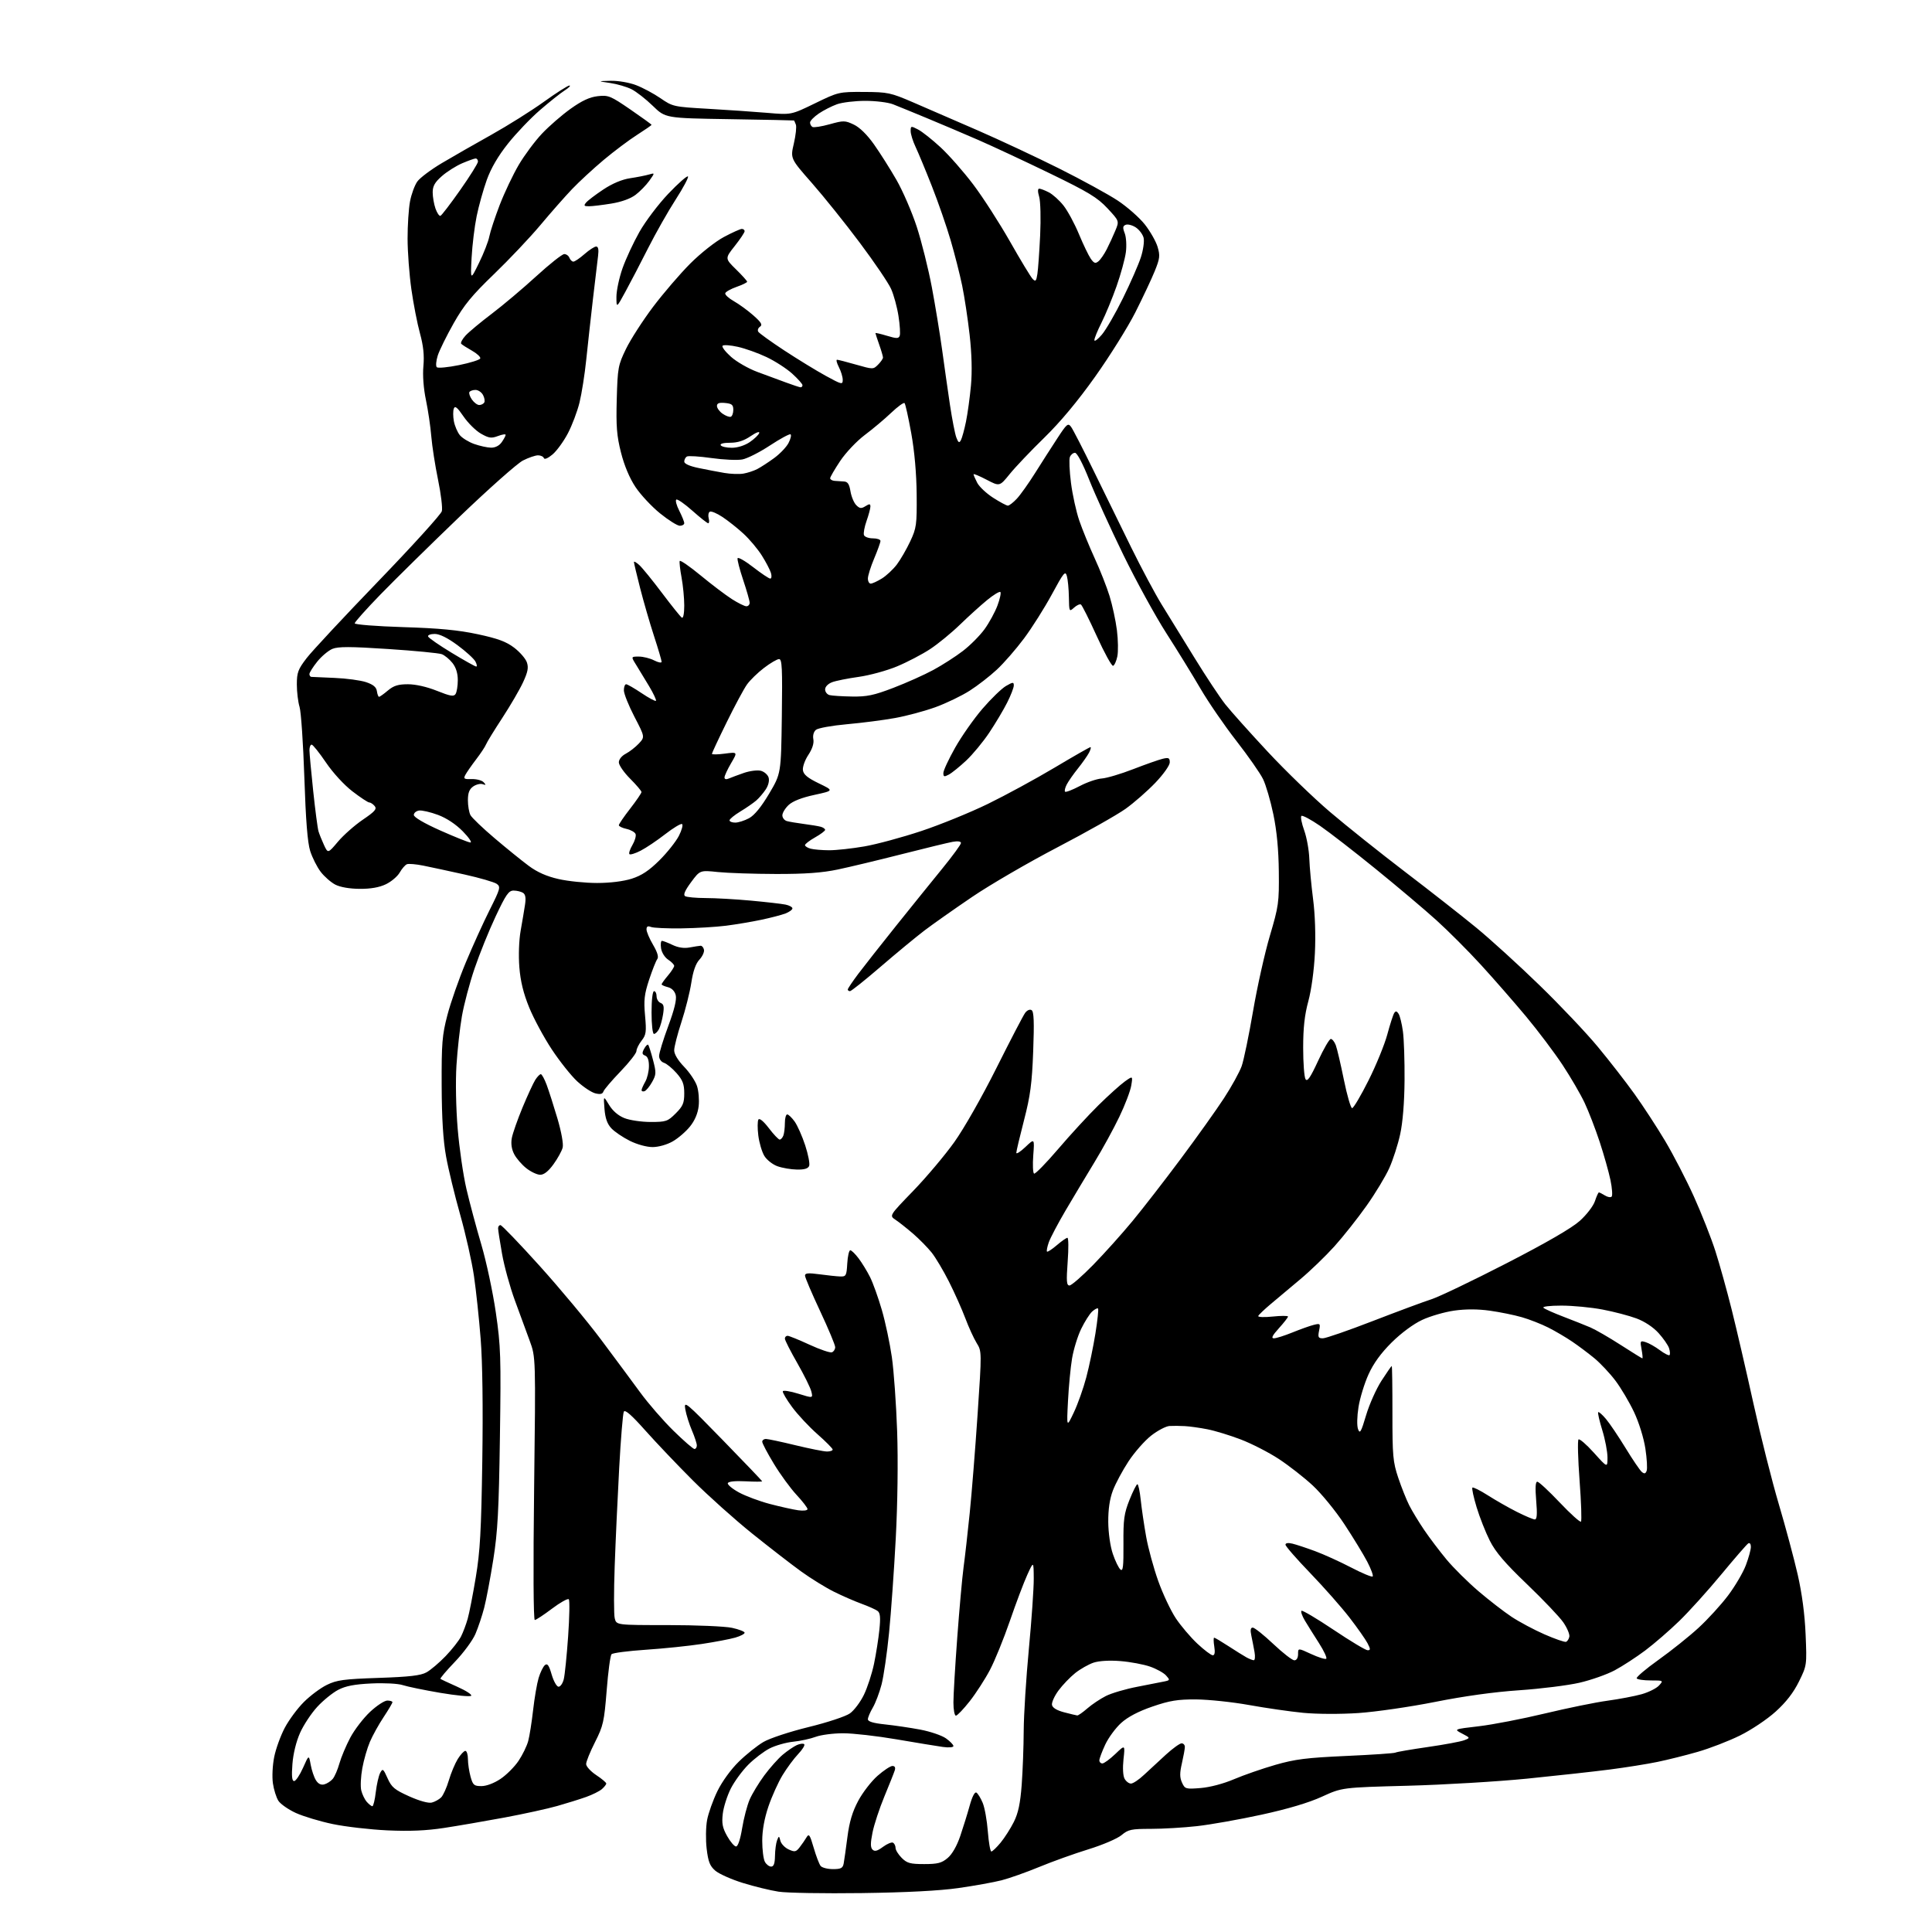 <?xml version="1.0" encoding="UTF-8" standalone="no"?>
<svg 
  version="1.1" 
  xmlns="http://www.w3.org/2000/svg" 
  xmlns:xlink="http://www.w3.org/1999/xlink" 
  xmlns:svg="http://www.w3.org/2000/svg"
  xmlns:rdf="http://www.w3.org/1999/02/22-rdf-syntax-ns#"
  xmlns:cc="http://creativecommons.org/ns#"
  xmlns:dc="http://purl.org/dc/elements/1.1/"
  viewBox="0 0 768 768"
  width="768"
  height="768"
>
<style>svg {background-color: white; }</style>"
<path stroke="none" fill="black" fill-rule="evenodd" d="M342.50,752.53C327.65,752.73 312.80,752.48 309.50,751.97C306.20,751.46 299.80,749.90 295.28,748.50C290.76,747.10 285.85,744.91 284.36,743.64C282.18,741.76 281.53,740.10 280.91,734.91C280.49,731.38 280.57,726.25 281.08,723.50C281.59,720.75 283.44,715.58 285.18,712.00C287.05,708.18 290.55,703.35 293.68,700.29C296.61,697.42 301.02,693.90 303.48,692.46C305.97,691.00 313.90,688.38 321.40,686.54C328.95,684.69 336.17,682.30 337.86,681.10C339.52,679.92 342.02,676.60 343.41,673.73C344.81,670.85 346.62,665.30 347.44,661.38C348.25,657.47 349.21,651.38 349.57,647.85C350.07,643.00 349.90,641.18 348.87,640.39C348.11,639.82 345.25,638.53 342.50,637.53C339.75,636.53 334.80,634.37 331.50,632.73C328.20,631.09 322.35,627.48 318.50,624.70C314.65,621.92 305.88,615.13 299.00,609.61C292.12,604.08 281.53,594.60 275.45,588.53C269.37,582.46 260.87,573.52 256.54,568.66C251.09,562.53 248.47,560.23 247.98,561.16C247.60,561.90 246.77,571.95 246.14,583.50C245.51,595.05 244.70,612.64 244.35,622.58C243.99,632.53 244.00,641.87 244.37,643.33C245.04,646.00 245.04,646.00 265.47,646.00C276.71,646.00 288.17,646.49 290.95,647.08C293.73,647.68 296.00,648.56 296.00,649.04C296.00,649.51 294.31,650.39 292.25,650.98C290.19,651.57 284.23,652.71 279.00,653.50C273.77,654.30 263.75,655.33 256.72,655.80C249.70,656.27 243.56,657.07 243.09,657.58C242.61,658.08 241.74,664.57 241.16,672.00C240.17,684.40 239.80,686.06 236.54,692.50C234.59,696.35 232.99,700.28 233.00,701.24C233.00,702.19 234.80,704.16 237.00,705.62C239.20,707.07 241.00,708.59 241.00,708.98C241.00,709.37 240.21,710.37 239.25,711.21C238.29,712.04 235.47,713.44 233.00,714.32C230.53,715.20 225.35,716.82 221.50,717.91C217.65,719.01 208.20,721.07 200.50,722.51C192.80,723.94 182.00,725.80 176.50,726.64C169.44,727.72 162.83,728.00 154.00,727.60C147.12,727.28 137.35,726.15 132.27,725.09C127.19,724.03 120.59,722.04 117.60,720.68C114.61,719.31 111.49,717.13 110.66,715.84C109.83,714.55 108.85,711.42 108.48,708.87C108.11,706.28 108.34,701.65 109.01,698.37C109.66,695.14 111.55,689.96 113.19,686.85C114.83,683.74 118.24,679.12 120.77,676.60C123.30,674.07 127.42,670.99 129.93,669.77C133.89,667.83 136.65,667.46 150.50,666.99C162.70,666.58 167.21,666.06 169.50,664.80C171.15,663.90 174.59,660.98 177.14,658.33C179.70,655.67 182.46,652.15 183.28,650.50C184.11,648.85 185.29,645.70 185.91,643.50C186.54,641.30 187.99,633.88 189.13,627.00C190.85,616.69 191.30,608.57 191.72,580.71C192.04,559.37 191.80,541.50 191.07,532.21C190.43,524.12 189.24,512.88 188.41,507.23C187.59,501.59 185.13,490.66 182.95,482.94C180.77,475.23 178.23,464.78 177.32,459.71C176.16,453.35 175.62,444.62 175.57,431.50C175.51,414.65 175.76,411.48 177.85,403.50C179.14,398.55 182.43,389.14 185.17,382.58C187.91,376.03 192.18,366.61 194.68,361.65C198.87,353.30 199.08,352.53 197.48,351.36C196.52,350.66 190.74,348.98 184.62,347.62C178.51,346.26 171.15,344.68 168.27,344.10C165.40,343.52 162.47,343.27 161.77,343.54C161.07,343.81 159.78,345.29 158.90,346.83C158.03,348.37 155.55,350.47 153.40,351.50C150.77,352.76 147.37,353.36 142.98,353.33C138.97,353.31 135.25,352.66 133.28,351.65C131.54,350.74 128.92,348.45 127.47,346.55C126.02,344.65 124.15,340.93 123.31,338.30C122.25,334.94 121.55,326.12 120.98,309.00C120.53,295.52 119.67,282.93 119.08,281.01C118.49,279.09 118.00,275.08 118.00,272.10C118.00,267.33 118.47,266.07 121.91,261.59C124.06,258.79 136.90,245.03 150.43,231.00C163.96,216.97 175.30,204.47 175.64,203.20C175.97,201.94 175.29,196.31 174.13,190.70C172.97,185.09 171.77,177.35 171.45,173.50C171.14,169.65 170.18,163.14 169.32,159.02C168.36,154.43 167.97,149.23 168.31,145.52C168.70,141.25 168.30,137.47 166.94,132.50C165.88,128.65 164.35,120.78 163.53,115.00C162.71,109.22 162.03,100.17 162.02,94.89C162.01,89.60 162.45,82.93 162.99,80.06C163.53,77.19 164.84,73.64 165.88,72.17C166.93,70.70 171.32,67.40 175.64,64.84C179.96,62.28 188.82,57.20 195.33,53.57C201.84,49.93 211.22,44.04 216.18,40.48C221.14,36.91 225.72,34.00 226.35,34.00C226.98,34.01 226.15,34.87 224.50,35.93C222.85,36.98 218.43,40.49 214.69,43.73C210.94,46.96 205.21,52.96 201.95,57.06C198.02,61.99 195.18,66.86 193.51,71.50C192.13,75.35 190.31,81.84 189.48,85.93C188.64,90.01 187.74,97.44 187.47,102.43C186.99,111.50 186.99,111.50 190.42,104.50C192.31,100.65 194.15,95.92 194.51,94.00C194.88,92.08 196.73,86.45 198.63,81.50C200.54,76.55 203.96,69.35 206.23,65.50C208.51,61.65 212.65,56.08 215.44,53.13C218.22,50.18 223.34,45.73 226.81,43.25C231.33,40.02 234.39,38.60 237.62,38.23C241.83,37.76 242.69,38.11 250.56,43.51C255.20,46.70 259.00,49.45 259.00,49.62C259.00,49.80 256.41,51.59 253.25,53.61C250.09,55.62 244.12,60.10 240.00,63.55C235.88,67.01 230.21,72.23 227.41,75.17C224.62,78.10 218.93,84.55 214.79,89.50C210.64,94.45 202.34,103.22 196.34,109.00C187.60,117.42 184.43,121.28 180.34,128.50C177.54,133.45 174.69,139.23 174.01,141.34C173.34,143.46 173.17,145.54 173.64,145.98C174.11,146.41 178.10,146.03 182.51,145.13C186.91,144.23 190.69,143.05 190.91,142.50C191.13,141.95 189.67,140.57 187.68,139.44C185.68,138.31 183.74,137.07 183.36,136.69C182.97,136.31 183.75,134.82 185.08,133.38C186.41,131.94 191.10,128.04 195.50,124.71C199.90,121.38 207.84,114.69 213.15,109.83C218.46,104.97 223.48,101.00 224.30,101.00C225.12,101.00 226.05,101.67 226.36,102.50C226.68,103.33 227.39,104.00 227.93,104.00C228.48,104.00 230.47,102.65 232.35,101.00C234.23,99.35 236.31,98.00 236.99,98.00C237.82,98.00 238.06,99.20 237.74,101.75C237.47,103.81 236.56,111.58 235.69,119.00C234.83,126.42 233.64,137.22 233.04,143.00C232.45,148.78 231.24,156.43 230.37,160.00C229.49,163.57 227.40,169.11 225.72,172.30C224.04,175.49 221.30,179.26 219.62,180.67C217.83,182.17 216.42,182.77 216.20,182.11C216.00,181.50 214.95,181.00 213.88,181.00C212.80,181.00 210.09,181.93 207.86,183.07C205.63,184.21 194.28,194.28 182.65,205.44C171.02,216.61 156.89,230.50 151.25,236.31C145.61,242.12 141.00,247.28 141.00,247.78C141.00,248.28 149.66,248.96 160.25,249.29C174.52,249.73 182.19,250.46 189.89,252.11C197.87,253.82 201.24,255.06 204.38,257.46C206.64,259.18 208.91,261.79 209.43,263.27C210.16,265.37 209.84,267.07 207.93,271.21C206.60,274.10 202.87,280.49 199.65,285.42C196.43,290.34 193.53,295.07 193.20,295.93C192.87,296.79 191.11,299.46 189.28,301.85C187.45,304.25 185.53,307.01 185.00,308.00C184.15,309.58 184.46,309.79 187.52,309.70C189.44,309.65 191.57,310.21 192.25,310.95C193.27,312.04 193.19,312.19 191.86,311.72C190.97,311.41 189.28,311.82 188.11,312.63C186.56,313.72 186.00,315.17 186.00,318.12C186.00,320.33 186.46,322.99 187.02,324.03C187.57,325.07 191.90,329.21 196.62,333.21C201.34,337.22 207.44,342.16 210.17,344.18C213.57,346.71 217.29,348.36 222.01,349.43C225.80,350.30 232.69,351.00 237.33,351.00C242.54,351.00 247.83,350.34 251.14,349.29C255.07,348.03 258.00,346.09 262.13,341.99C265.22,338.92 268.70,334.54 269.87,332.26C271.03,329.98 271.60,327.87 271.13,327.58C270.66,327.29 267.63,329.11 264.39,331.63C261.15,334.15 256.77,337.09 254.65,338.17C252.54,339.26 250.54,339.87 250.21,339.54C249.88,339.21 250.41,337.58 251.39,335.92C252.37,334.26 252.94,332.29 252.65,331.54C252.37,330.80 250.75,329.89 249.07,329.51C247.38,329.14 246.00,328.48 246.00,328.04C246.00,327.60 248.02,324.63 250.50,321.45C252.97,318.26 255.00,315.29 255.00,314.85C255.00,314.41 252.97,312.03 250.50,309.55C248.03,307.08 246.00,304.15 246.00,303.05C246.00,301.88 247.14,300.46 248.75,299.62C250.26,298.83 252.60,297.01 253.94,295.58C256.38,292.96 256.38,292.96 252.19,284.90C249.89,280.47 248.00,275.75 248.00,274.42C248.00,273.09 248.40,272.00 248.90,272.00C249.39,272.00 252.16,273.59 255.04,275.53C257.92,277.47 260.49,278.84 260.75,278.59C261.00,278.33 259.79,275.73 258.05,272.81C256.30,269.89 253.96,266.04 252.85,264.25C250.82,261.00 250.82,261.00 253.96,261.00C255.69,261.00 258.43,261.69 260.05,262.53C261.67,263.36 263.00,263.61 263.00,263.07C263.00,262.53 261.64,257.91 259.97,252.80C258.30,247.68 255.83,239.14 254.47,233.82C253.11,228.49 252.00,223.81 252.00,223.41C252.00,223.02 252.95,223.55 254.11,224.60C255.27,225.64 259.35,230.65 263.16,235.72C266.98,240.79 270.52,245.21 271.05,245.53C271.61,245.87 272.00,243.89 272.00,240.74C272.00,237.79 271.52,232.78 270.94,229.62C270.35,226.46 270.02,223.48 270.19,223.01C270.36,222.53 274.10,225.10 278.50,228.73C282.90,232.36 288.50,236.60 290.95,238.16C293.39,239.72 295.98,241.00 296.70,241.00C297.41,241.00 298.00,240.38 298.00,239.61C298.00,238.85 296.84,234.78 295.43,230.57C294.02,226.37 293.01,222.47 293.20,221.91C293.38,221.36 296.17,222.95 299.39,225.45C302.61,227.95 305.67,230.00 306.19,230.00C306.71,230.00 306.83,228.99 306.46,227.75C306.09,226.51 304.46,223.40 302.84,220.83C301.22,218.26 297.95,214.36 295.58,212.18C293.21,209.99 289.43,206.99 287.19,205.51C284.95,204.02 282.68,203.08 282.15,203.41C281.62,203.73 281.42,204.90 281.71,206.00C282.00,207.10 281.92,208.00 281.53,208.00C281.14,208.00 278.32,205.77 275.25,203.04C272.19,200.31 269.31,198.31 268.85,198.59C268.39,198.88 268.91,200.87 270.01,203.01C271.10,205.16 272.00,207.39 272.00,207.96C272.00,208.53 271.21,209.00 270.24,209.00C269.27,209.00 265.73,206.78 262.38,204.07C259.03,201.36 254.63,196.64 252.60,193.58C250.26,190.06 248.16,185.06 246.86,179.92C245.17,173.25 244.87,169.47 245.17,158.65C245.52,146.16 245.71,145.16 248.85,138.68C250.68,134.93 255.51,127.42 259.60,121.99C263.69,116.57 270.35,108.82 274.39,104.77C278.52,100.64 284.39,96.01 287.76,94.21C291.07,92.44 294.28,91.00 294.89,91.00C295.50,91.00 296.00,91.41 296.00,91.91C296.00,92.41 294.24,95.05 292.08,97.78C288.16,102.74 288.16,102.74 292.58,107.08C295.01,109.46 297.00,111.67 297.00,111.99C297.00,112.30 295.12,113.22 292.82,114.03C290.53,114.84 288.49,115.97 288.30,116.56C288.12,117.14 289.66,118.56 291.73,119.73C293.80,120.90 297.30,123.45 299.50,125.40C302.63,128.17 303.20,129.14 302.12,129.86C301.36,130.36 301.05,131.27 301.42,131.86C301.78,132.46 306.45,135.82 311.79,139.33C317.13,142.83 324.54,147.37 328.25,149.40C334.60,152.88 335.00,152.97 335.00,151.00C335.00,149.85 334.31,147.57 333.47,145.95C332.64,144.33 332.30,143.00 332.73,143.00C333.16,143.00 336.57,143.88 340.31,144.95C347.05,146.87 347.13,146.87 349.05,144.95C350.12,143.88 351.00,142.61 351.00,142.13C351.00,141.64 350.33,139.34 349.50,137.00C348.68,134.66 348.00,132.60 348.00,132.42C348.00,132.24 350.05,132.71 352.56,133.47C356.42,134.63 357.20,134.63 357.65,133.47C357.94,132.72 357.72,129.19 357.16,125.62C356.61,122.05 355.28,117.19 354.21,114.82C353.14,112.44 347.55,104.20 341.78,96.50C336.02,88.80 327.45,78.12 322.74,72.76C314.17,63.02 314.17,63.02 315.57,57.04C316.33,53.75 316.70,50.37 316.37,49.53C316.05,48.69 315.72,47.95 315.64,47.89C315.56,47.83 304.03,47.60 290.01,47.37C264.53,46.97 264.53,46.97 259.51,42.09C256.76,39.41 252.94,36.43 251.04,35.47C249.13,34.51 245.31,33.40 242.54,32.99C237.50,32.25 237.50,32.25 242.74,32.12C245.71,32.05 250.08,32.80 252.83,33.84C255.50,34.86 259.90,37.21 262.59,39.07C267.40,42.38 267.80,42.47 281.50,43.25C289.20,43.69 299.77,44.42 305.00,44.86C314.50,45.68 314.50,45.68 323.94,41.09C333.28,36.55 333.48,36.50 343.44,36.55C352.95,36.60 354.02,36.83 363.00,40.70C368.23,42.95 379.70,47.93 388.50,51.76C397.30,55.59 411.93,62.44 421.00,66.97C430.07,71.51 440.57,77.26 444.33,79.74C448.08,82.23 452.91,86.48 455.06,89.19C457.20,91.91 459.49,95.91 460.15,98.10C461.20,101.61 461.07,102.74 459.02,107.79C457.75,110.93 454.27,118.31 451.30,124.20C448.32,130.08 441.15,141.55 435.36,149.70C428.42,159.47 421.53,167.73 415.11,174.00C409.75,179.22 403.57,185.73 401.37,188.45C397.36,193.40 397.36,193.40 392.18,190.69C389.33,189.20 387.00,188.23 387.00,188.54C387.00,188.85 387.66,190.37 388.46,191.92C389.26,193.47 392.11,196.15 394.80,197.87C397.48,199.59 400.11,201.00 400.65,201.00C401.19,201.00 402.79,199.76 404.20,198.25C405.62,196.74 408.90,192.12 411.49,188.00C414.08,183.88 418.06,177.66 420.33,174.20C424.09,168.44 424.56,168.05 425.78,169.70C426.51,170.69 430.51,178.47 434.67,187.00C438.83,195.53 445.55,209.25 449.61,217.50C453.67,225.75 459.13,235.98 461.74,240.24C464.36,244.50 470.26,254.08 474.85,261.52C479.43,268.97 484.94,277.27 487.07,279.97C489.21,282.68 496.78,291.13 503.89,298.77C511.00,306.41 522.15,317.19 528.66,322.73C535.17,328.28 548.60,338.99 558.50,346.55C568.40,354.10 581.14,364.09 586.82,368.75C592.49,373.41 603.84,383.73 612.02,391.69C620.21,399.64 630.64,410.65 635.20,416.17C639.77,421.68 646.30,430.08 649.71,434.84C653.13,439.60 658.61,448.00 661.89,453.50C665.17,459.00 670.33,468.97 673.35,475.66C676.38,482.36 680.21,492.08 681.88,497.28C683.55,502.48 686.47,512.98 688.38,520.62C690.29,528.25 694.19,545.08 697.04,558.00C699.89,570.92 704.42,588.90 707.11,597.95C709.79,607.00 713.17,619.60 714.62,625.95C716.33,633.47 717.43,641.77 717.76,649.75C718.27,661.96 718.26,662.04 715.10,668.46C712.93,672.86 710.00,676.65 705.84,680.40C702.44,683.48 696.17,687.67 691.63,689.91C687.16,692.11 679.61,695.03 674.85,696.39C670.09,697.76 662.89,699.56 658.85,700.39C654.81,701.23 646.33,702.58 640.00,703.40C633.67,704.22 618.88,705.85 607.12,707.03C595.37,708.20 573.99,709.48 559.62,709.86C533.50,710.55 533.50,710.55 525.50,714.21C520.25,716.61 512.00,719.07 501.50,721.36C492.70,723.28 481.13,725.33 475.79,725.92C470.45,726.52 462.19,727.00 457.43,727.00C449.68,727.00 448.48,727.26 445.83,729.49C444.18,730.87 438.34,733.38 432.68,735.12C427.08,736.85 418.28,740.00 413.12,742.14C407.96,744.27 401.21,746.66 398.12,747.45C395.03,748.24 387.32,749.63 381.00,750.53C373.41,751.61 360.32,752.29 342.50,752.53zM331.10,743.00C334.31,743.00 335.03,742.62 335.38,740.75C335.61,739.51 336.28,734.76 336.87,730.20C337.64,724.22 338.84,720.20 341.15,715.87C342.91,712.57 346.36,708.09 348.82,705.93C351.27,703.77 353.95,702.00 354.76,702.00C355.71,702.00 356.04,702.62 355.68,703.75C355.38,704.71 353.52,709.39 351.55,714.14C349.58,718.90 347.46,725.34 346.84,728.45C345.99,732.68 345.99,734.39 346.84,735.24C347.70,736.10 348.75,735.83 351.01,734.15C352.68,732.92 354.48,732.18 355.02,732.51C355.56,732.85 356.00,733.79 356.00,734.60C356.00,735.42 357.10,737.20 358.45,738.55C360.55,740.65 361.84,741.00 367.38,741.00C372.75,741.00 374.33,740.59 376.70,738.59C378.49,737.09 380.37,733.81 381.72,729.84C382.90,726.36 384.60,720.90 385.48,717.71C386.46,714.17 387.49,712.18 388.14,712.59C388.73,712.95 389.85,714.79 390.64,716.67C391.43,718.56 392.35,723.68 392.68,728.05C393.02,732.42 393.65,736.00 394.08,736.00C394.50,736.00 396.16,734.41 397.77,732.47C399.37,730.52 401.74,726.81 403.03,724.22C404.77,720.73 405.58,716.90 406.14,709.50C406.55,704.00 406.91,694.31 406.94,687.96C406.97,681.62 407.90,666.99 408.99,655.46C410.08,643.93 410.96,631.35 410.93,627.50C410.88,620.50 410.88,620.50 408.37,626.00C406.99,629.02 403.87,637.27 401.45,644.32C399.02,651.37 395.46,660.14 393.52,663.82C391.59,667.49 387.97,673.09 385.49,676.25C383.00,679.41 380.53,682.00 379.99,682.00C379.44,682.00 379.00,679.64 379.00,676.75C379.00,673.86 379.68,662.27 380.52,651.00C381.35,639.73 382.48,627.14 383.03,623.04C383.59,618.94 384.68,609.27 385.47,601.54C386.26,593.82 387.67,576.18 388.60,562.35C390.29,537.22 390.29,537.20 388.22,533.85C387.09,532.01 385.06,527.58 383.72,524.00C382.37,520.42 379.46,513.90 377.24,509.50C375.02,505.10 371.91,499.87 370.32,497.88C368.73,495.90 365.41,492.52 362.93,490.38C360.45,488.25 357.32,485.77 355.96,484.87C353.50,483.23 353.50,483.23 363.04,473.37C368.28,467.94 375.62,459.23 379.34,454.02C383.21,448.60 390.40,435.96 396.12,424.52C401.63,413.51 406.75,403.67 407.50,402.65C408.30,401.57 409.37,401.11 410.08,401.55C410.99,402.11 411.15,406.20 410.71,417.90C410.22,430.77 409.58,435.57 407.06,445.32C405.38,451.82 404.00,457.64 404.00,458.26C404.00,458.88 405.63,457.84 407.62,455.95C411.25,452.50 411.25,452.50 410.74,459.26C410.46,462.98 410.60,466.25 411.05,466.53C411.49,466.81 415.80,462.41 420.62,456.77C425.44,451.12 432.66,443.28 436.66,439.34C440.66,435.40 445.38,431.16 447.13,429.91C450.32,427.64 450.32,427.64 449.69,431.51C449.35,433.64 447.22,439.24 444.96,443.94C442.71,448.65 438.26,456.77 435.07,462.00C431.89,467.23 426.75,475.81 423.65,481.07C420.56,486.33 417.52,492.09 416.90,493.87C416.28,495.65 415.96,497.29 416.20,497.53C416.43,497.77 418.17,496.64 420.06,495.02C421.95,493.40 423.86,492.06 424.31,492.04C424.76,492.02 424.81,496.27 424.42,501.50C423.85,509.34 423.97,511.00 425.14,511.00C425.91,511.00 430.17,507.29 434.61,502.75C439.04,498.21 446.06,490.39 450.21,485.36C454.36,480.34 462.99,469.21 469.39,460.62C475.79,452.04 483.51,441.22 486.54,436.57C489.57,431.93 492.73,426.18 493.58,423.81C494.42,421.44 496.45,411.62 498.10,402.00C499.74,392.38 502.75,378.88 504.79,372.00C508.28,360.20 508.48,358.77 508.35,346.50C508.26,337.77 507.55,330.29 506.18,323.72C505.06,318.34 503.22,312.04 502.09,309.72C500.97,307.40 496.18,300.55 491.47,294.50C486.75,288.45 480.33,279.10 477.20,273.73C474.06,268.35 467.97,258.45 463.65,251.73C459.33,245.00 451.62,230.95 446.52,220.50C441.43,210.05 435.34,196.66 432.99,190.75C430.42,184.27 428.17,180.00 427.33,180.00C426.56,180.00 425.65,180.76 425.29,181.69C424.93,182.61 425.13,187.23 425.73,191.94C426.33,196.65 427.82,203.43 429.05,207.00C430.28,210.57 433.03,217.28 435.15,221.91C437.28,226.53 439.94,233.28 441.06,236.91C442.18,240.53 443.50,246.65 443.99,250.50C444.47,254.35 444.55,259.04 444.16,260.93C443.77,262.81 443.01,264.49 442.47,264.67C441.94,264.85 439.02,259.55 436.00,252.91C432.98,246.26 430.13,240.59 429.69,240.31C429.24,240.03 428.00,240.59 426.94,241.56C425.04,243.27 425.00,243.18 424.90,237.40C424.85,234.16 424.49,230.38 424.10,229.00C423.48,226.77 422.84,227.56 418.13,236.27C415.22,241.64 410.25,249.52 407.08,253.77C403.91,258.02 399.04,263.62 396.25,266.20C393.47,268.79 388.61,272.56 385.45,274.57C382.30,276.59 376.23,279.51 371.98,281.07C367.73,282.62 360.48,284.57 355.87,285.41C351.27,286.25 342.64,287.36 336.69,287.89C330.75,288.42 325.20,289.42 324.36,290.11C323.44,290.88 323.03,292.36 323.32,293.87C323.62,295.47 322.91,297.70 321.32,300.10C319.95,302.16 318.99,304.89 319.17,306.17C319.41,307.90 321.05,309.25 325.50,311.40C331.50,314.29 331.50,314.29 323.74,315.98C318.69,317.07 315.12,318.48 313.49,320.00C312.12,321.29 311.00,323.14 311.00,324.11C311.00,325.07 311.79,326.09 312.75,326.38C313.71,326.66 316.75,327.17 319.50,327.53C322.25,327.88 325.29,328.39 326.25,328.65C327.21,328.92 328.00,329.47 328.00,329.88C328.00,330.29 326.20,331.64 324.00,332.88C321.80,334.12 320.00,335.50 320.00,335.95C320.00,336.40 321.01,337.04 322.25,337.37C323.49,337.70 326.80,337.98 329.62,337.99C332.43,337.99 338.73,337.31 343.62,336.46C348.50,335.61 358.66,332.86 366.19,330.36C373.72,327.86 385.65,323.00 392.69,319.57C399.74,316.13 411.66,309.65 419.19,305.16C426.72,300.67 433.14,297.00 433.47,297.00C433.80,297.00 433.53,298.01 432.88,299.25C432.22,300.49 430.24,303.30 428.48,305.50C426.71,307.70 424.72,310.55 424.05,311.84C423.38,313.12 423.08,314.41 423.38,314.71C423.68,315.01 426.30,314.00 429.21,312.47C432.12,310.93 436.07,309.58 438.00,309.46C439.93,309.33 445.55,307.66 450.50,305.74C455.45,303.82 460.74,301.96 462.25,301.61C464.58,301.06 465.00,301.28 465.00,303.06C465.00,304.24 462.51,307.76 459.29,311.14C456.14,314.43 450.81,319.10 447.43,321.52C444.05,323.93 431.85,330.82 420.33,336.83C408.80,342.84 393.55,351.71 386.44,356.54C379.32,361.37 370.80,367.37 367.50,369.88C364.20,372.39 356.39,378.84 350.14,384.22C343.89,389.60 338.38,394.00 337.89,394.00C337.40,394.00 337.00,393.70 337.00,393.34C337.00,392.98 338.89,390.17 341.20,387.09C343.52,384.02 350.28,375.43 356.23,368.00C362.18,360.57 370.42,350.37 374.53,345.33C378.64,340.29 382.00,335.69 382.00,335.11C382.00,334.46 380.73,334.28 378.75,334.63C376.96,334.95 367.85,337.16 358.50,339.54C349.15,341.92 337.68,344.67 333.00,345.65C326.82,346.95 320.13,347.44 308.50,347.42C299.70,347.40 289.30,347.05 285.38,346.65C278.26,345.90 278.26,345.90 274.71,350.69C272.26,354.01 271.53,355.71 272.33,356.23C272.97,356.64 276.65,356.98 280.50,356.99C284.35,356.99 292.45,357.46 298.50,358.01C304.55,358.57 310.74,359.28 312.25,359.59C313.76,359.90 315.00,360.58 315.00,361.10C315.00,361.62 313.76,362.53 312.25,363.11C310.74,363.70 306.40,364.83 302.61,365.63C298.82,366.43 292.51,367.49 288.58,367.99C284.64,368.49 276.72,368.96 270.96,369.04C265.21,369.12 259.71,368.87 258.75,368.48C257.50,367.99 257.00,368.27 257.00,369.46C257.00,370.39 258.17,373.15 259.61,375.59C261.35,378.57 261.90,380.44 261.27,381.27C260.76,381.95 259.30,385.62 258.04,389.43C256.13,395.24 255.86,397.55 256.42,403.72C257.01,410.21 256.85,411.37 255.04,413.67C253.92,415.10 253.00,416.96 253.00,417.80C253.00,418.65 250.15,422.30 246.66,425.92C243.17,429.54 240.11,433.13 239.86,433.91C239.53,434.91 238.59,435.11 236.64,434.62C235.12,434.24 231.89,432.10 229.46,429.86C227.03,427.62 222.48,421.89 219.34,417.14C216.20,412.39 212.16,404.89 210.36,400.49C208.06,394.85 206.90,390.10 206.45,384.49C206.08,379.84 206.29,373.79 206.96,370.00C207.60,366.43 208.38,361.77 208.70,359.65C209.12,356.93 208.88,355.54 207.90,354.91C207.13,354.43 205.46,354.02 204.18,354.02C202.21,354.00 201.13,355.56 197.04,364.25C194.38,369.89 190.61,379.23 188.65,385.00C186.68,390.77 184.42,399.32 183.61,404.00C182.80,408.68 181.83,417.45 181.45,423.50C181.05,429.85 181.25,440.46 181.93,448.61C182.57,456.37 184.14,467.17 185.41,472.61C186.68,478.05 189.35,488.03 191.35,494.79C193.34,501.55 195.93,513.68 197.10,521.76C199.06,535.21 199.19,539.37 198.72,571.47C198.30,600.43 197.85,608.82 196.10,619.88C194.94,627.23 193.31,635.87 192.48,639.08C191.65,642.28 190.08,646.99 188.98,649.54C187.89,652.09 184.22,657.07 180.83,660.59C177.45,664.12 174.86,667.17 175.09,667.37C175.31,667.57 178.33,668.98 181.79,670.52C185.26,672.06 187.73,673.67 187.29,674.10C186.86,674.53 181.32,674.00 175.00,672.93C168.68,671.85 161.99,670.48 160.14,669.87C158.23,669.24 152.84,668.96 147.64,669.20C140.94,669.52 137.42,670.19 134.46,671.73C132.23,672.89 128.48,675.93 126.12,678.49C123.76,681.05 120.68,685.70 119.29,688.82C117.74,692.29 116.55,697.13 116.24,701.25C115.87,706.09 116.07,708.00 116.92,708.00C117.58,708.00 119.16,705.64 120.45,702.75C122.78,697.50 122.78,697.50 123.50,701.50C123.90,703.70 124.83,706.47 125.58,707.66C126.48,709.10 127.59,709.66 128.90,709.32C129.98,709.03 131.50,708.06 132.26,707.15C133.03,706.24 134.23,703.48 134.92,701.00C135.62,698.52 137.56,693.92 139.23,690.76C140.90,687.61 144.44,683.00 147.09,680.51C149.74,678.03 152.83,676.00 153.96,676.00C155.08,676.00 156.00,676.29 156.00,676.65C156.00,677.00 154.42,679.67 152.50,682.57C150.57,685.47 148.12,689.89 147.05,692.39C145.98,694.89 144.61,699.62 144.02,702.91C143.42,706.20 143.23,710.15 143.60,711.69C143.97,713.24 144.95,715.29 145.79,716.25C146.63,717.21 147.63,718.00 148.02,718.00C148.41,718.00 149.02,715.48 149.38,712.39C149.75,709.31 150.53,705.88 151.12,704.77C152.12,702.90 152.35,703.06 154.07,706.90C155.67,710.48 156.85,711.46 162.68,714.08C166.76,715.91 170.31,716.89 171.64,716.55C172.86,716.25 174.53,715.32 175.36,714.50C176.18,713.67 177.56,710.64 178.41,707.75C179.26,704.86 180.86,701.04 181.96,699.25C183.07,697.46 184.43,696.00 184.99,696.00C185.54,696.00 186.00,697.46 186.01,699.25C186.01,701.04 186.48,704.19 187.05,706.25C187.99,709.62 188.43,710.00 191.40,710.00C193.37,710.00 196.42,708.85 198.98,707.13C201.33,705.55 204.55,702.33 206.13,699.97C207.71,697.62 209.44,694.07 209.97,692.09C210.50,690.12 211.38,684.57 211.92,679.78C212.46,674.98 213.45,669.23 214.11,667.01C214.78,664.79 215.90,662.50 216.61,661.91C217.60,661.08 218.21,661.93 219.30,665.67C220.08,668.33 221.31,670.50 222.04,670.50C222.77,670.50 223.71,669.15 224.11,667.50C224.52,665.85 225.30,658.20 225.84,650.50C226.38,642.80 226.50,636.16 226.10,635.74C225.70,635.32 222.71,637.00 219.44,639.46C216.17,641.93 213.09,643.96 212.59,643.97C212.04,643.99 211.93,623.09 212.32,591.75C212.96,539.50 212.96,539.50 210.57,533.00C209.26,529.42 206.59,522.16 204.64,516.85C202.70,511.55 200.41,503.23 199.56,498.35C198.70,493.48 198.00,488.94 198.00,488.25C198.00,487.56 198.42,487.00 198.94,487.00C199.46,487.00 206.46,494.29 214.50,503.20C222.54,512.12 233.51,525.28 238.87,532.45C244.24,539.63 251.26,549.10 254.48,553.50C257.69,557.90 263.65,564.76 267.72,568.75C271.79,572.74 275.55,576.00 276.06,576.00C276.58,576.00 277.00,575.36 277.00,574.58C277.00,573.80 276.12,571.12 275.05,568.62C273.98,566.13 272.80,562.38 272.43,560.29C271.79,556.65 272.40,557.15 287.35,572.50C295.92,581.30 302.95,588.65 302.97,588.84C302.99,589.03 300.01,589.03 296.35,588.84C292.20,588.63 289.56,588.91 289.32,589.58C289.12,590.17 291.11,591.83 293.75,593.27C296.40,594.71 301.92,596.77 306.03,597.85C310.14,598.93 315.19,600.05 317.25,600.35C319.39,600.65 321.00,600.45 321.00,599.89C321.00,599.36 319.03,596.80 316.62,594.21C314.21,591.62 310.16,586.07 307.62,581.87C305.08,577.68 303.00,573.74 303.00,573.12C303.00,572.51 303.65,572.00 304.44,572.00C305.23,572.00 310.51,573.12 316.19,574.50C321.86,575.87 327.51,577.00 328.75,577.00C329.99,577.00 331.00,576.65 331.00,576.22C331.00,575.79 328.28,573.05 324.97,570.13C321.65,567.21 317.12,562.37 314.90,559.36C312.68,556.36 311.01,553.52 311.18,553.05C311.36,552.59 314.13,553.02 317.34,554.02C323.18,555.84 323.18,555.84 322.53,553.17C322.18,551.70 319.67,546.62 316.95,541.87C314.23,537.13 312.00,532.74 312.00,532.12C312.00,531.50 312.48,531.00 313.07,531.00C313.65,531.00 317.57,532.59 321.77,534.53C325.97,536.47 329.99,537.83 330.70,537.56C331.42,537.29 332.00,536.36 332.00,535.51C332.00,534.66 329.30,528.20 326.00,521.16C322.70,514.12 320.00,507.78 320.00,507.07C320.00,506.06 321.30,505.95 325.75,506.55C328.91,506.98 332.62,507.37 334.00,507.42C336.32,507.49 336.52,507.13 336.80,502.25C336.97,499.36 337.51,497.00 338.00,497.00C338.49,497.00 339.99,498.46 341.33,500.25C342.68,502.04 344.72,505.38 345.87,507.68C347.02,509.98 349.12,515.83 350.53,520.68C351.95,525.53 353.74,534.00 354.53,539.50C355.32,545.00 356.26,558.27 356.63,569.00C357.03,580.70 356.81,597.70 356.08,611.50C355.41,624.15 354.21,641.08 353.41,649.12C352.61,657.16 351.27,666.39 350.43,669.62C349.59,672.85 348.02,676.99 346.95,678.81C345.88,680.63 345.00,682.71 345.00,683.44C345.00,684.34 347.16,684.99 351.75,685.47C355.46,685.86 361.78,686.79 365.79,687.54C369.80,688.30 374.41,689.87 376.04,691.03C377.67,692.19 379.00,693.56 379.00,694.08C379.00,694.62 377.17,694.77 374.75,694.43C372.41,694.10 364.16,692.75 356.41,691.42C348.67,690.09 339.11,689.00 335.18,689.00C331.26,689.00 326.34,689.64 324.27,690.41C322.20,691.19 318.17,692.07 315.32,692.36C312.47,692.65 308.26,693.85 305.97,695.01C303.68,696.18 299.85,699.09 297.47,701.48C295.08,703.87 291.94,708.15 290.50,710.99C289.07,713.83 287.63,718.32 287.32,720.97C286.86,724.84 287.20,726.58 289.06,729.89C290.33,732.15 291.92,734.00 292.59,734.00C293.34,734.00 294.29,731.16 295.01,726.75C295.67,722.76 297.01,717.62 298.01,715.33C299.00,713.04 301.62,708.73 303.82,705.75C306.02,702.77 309.31,699.08 311.13,697.54C312.95,696.01 315.47,694.29 316.73,693.71C317.98,693.14 319.31,692.98 319.69,693.35C320.06,693.73 318.98,695.49 317.29,697.26C315.59,699.04 312.80,702.82 311.08,705.65C309.35,708.49 306.83,714.08 305.47,718.08C303.86,722.83 303.00,727.57 303.00,731.74C303.00,735.26 303.47,739.00 304.04,740.07C304.60,741.13 305.73,742.00 306.54,742.00C307.58,742.00 308.02,740.78 308.07,737.75C308.11,735.41 308.48,732.62 308.90,731.55C309.63,729.69 309.69,729.70 310.23,731.78C310.54,732.97 312.02,734.51 313.52,735.19C315.92,736.28 316.43,736.18 317.87,734.33C318.77,733.18 320.00,731.40 320.61,730.37C321.56,728.76 321.95,729.33 323.45,734.50C324.41,737.80 325.65,741.06 326.22,741.75C326.78,742.44 328.98,743.00 331.10,743.00zM477.29,710.77C480.98,710.47 486.36,709.05 490.55,707.26C494.44,705.61 501.83,703.04 506.98,701.56C514.84,699.30 519.38,698.73 535.13,698.02C545.46,697.56 554.27,696.96 554.70,696.69C555.14,696.42 560.90,695.43 567.50,694.48C574.10,693.53 580.62,692.32 582.00,691.79C584.50,690.84 584.50,690.84 581.19,689.11C577.87,687.38 577.87,687.38 587.87,686.21C593.36,685.57 605.20,683.28 614.18,681.12C623.16,678.97 634.33,676.69 639.00,676.06C643.67,675.42 649.78,674.26 652.57,673.48C655.36,672.69 658.47,671.14 659.48,670.02C661.29,668.02 661.27,668.00 656.21,668.00C653.41,668.00 650.89,667.63 650.61,667.18C650.33,666.73 654.24,663.41 659.30,659.80C664.36,656.19 671.52,650.47 675.21,647.07C678.90,643.68 684.19,637.89 686.96,634.20C689.73,630.52 692.90,625.12 694.00,622.21C695.10,619.30 696.00,616.02 696.00,614.90C696.00,613.75 695.55,613.16 694.95,613.53C694.38,613.89 689.57,619.42 684.26,625.84C678.96,632.25 671.44,640.58 667.56,644.35C663.68,648.12 657.58,653.40 654.00,656.09C650.42,658.77 644.97,662.32 641.88,663.97C638.80,665.62 632.50,667.84 627.88,668.91C623.27,669.97 612.51,671.32 603.96,671.90C594.01,672.57 581.97,674.24 570.46,676.54C560.56,678.51 546.89,680.49 540.00,680.96C532.75,681.44 523.51,681.40 518.00,680.87C512.77,680.36 503.10,678.96 496.50,677.77C489.90,676.58 480.45,675.59 475.50,675.55C468.10,675.51 465.01,676.01 458.11,678.38C452.54,680.29 448.37,682.48 445.70,684.88C443.49,686.87 440.64,690.75 439.35,693.50C438.07,696.25 437.02,699.06 437.01,699.75C437.00,700.44 437.54,701.00 438.21,701.00C438.87,701.00 441.18,699.31 443.34,697.25C447.26,693.50 447.26,693.50 446.61,699.29C446.24,702.71 446.40,705.88 447.02,707.04C447.60,708.12 448.75,709.00 449.58,709.00C450.41,709.00 452.76,707.43 454.79,705.51C456.83,703.60 460.73,700.00 463.45,697.51C466.17,695.03 468.98,693.00 469.70,693.00C470.41,693.00 471.00,693.64 471.00,694.42C471.00,695.21 470.47,698.12 469.83,700.91C468.93,704.81 468.94,706.57 469.87,708.62C471.03,711.16 471.33,711.25 477.29,710.77zM428.22,681.92C428.61,681.96 430.41,680.71 432.22,679.13C434.02,677.56 437.34,675.34 439.58,674.20C441.83,673.06 447.46,671.40 452.08,670.52C456.71,669.63 461.56,668.68 462.86,668.40C465.11,667.93 465.14,667.82 463.51,666.01C462.57,664.97 459.71,663.39 457.15,662.50C454.59,661.61 449.31,660.62 445.41,660.31C441.07,659.96 436.94,660.20 434.73,660.92C432.75,661.58 429.46,663.44 427.41,665.07C425.37,666.70 422.38,669.82 420.77,672.00C419.16,674.18 418.00,676.77 418.18,677.74C418.40,678.88 420.11,679.91 423.01,680.67C425.48,681.31 427.82,681.88 428.22,681.92zM498.38,659.97C498.87,659.99 499.01,658.54 498.70,656.75C498.38,654.96 497.82,652.04 497.44,650.25C496.95,647.95 497.11,647.00 498.00,647.00C498.69,647.00 502.36,649.92 506.15,653.50C509.94,657.08 513.70,660.00 514.52,660.00C515.42,660.00 516.00,659.05 516.00,657.55C516.00,655.09 516.00,655.09 521.18,657.49C524.03,658.81 526.73,659.67 527.18,659.39C527.62,659.11 526.34,656.33 524.33,653.19C522.32,650.06 519.79,646.02 518.71,644.21C517.63,642.40 517.02,640.65 517.35,640.32C517.68,639.99 523.41,643.38 530.10,647.86C536.78,652.34 542.88,656.00 543.65,656.00C544.84,656.00 544.84,655.58 543.61,653.20C542.81,651.67 539.57,647.05 536.40,642.95C533.23,638.85 526.22,630.92 520.82,625.31C515.42,619.71 511.00,614.64 511.00,614.04C511.00,613.37 512.04,613.21 513.75,613.62C515.26,613.98 519.33,615.33 522.79,616.61C526.25,617.89 532.68,620.81 537.08,623.10C541.47,625.39 545.34,627.00 545.66,626.67C545.99,626.35 545.01,623.70 543.50,620.79C541.98,617.88 537.90,611.19 534.43,605.92C530.96,600.64 525.28,593.70 521.81,590.48C518.34,587.27 512.24,582.51 508.26,579.91C504.28,577.31 497.52,573.85 493.23,572.21C488.95,570.57 482.98,568.75 479.97,568.16C476.96,567.57 472.93,567.00 471.00,566.90C469.07,566.79 466.34,566.77 464.91,566.85C463.49,566.93 460.22,568.64 457.64,570.65C455.06,572.66 451.00,577.28 448.61,580.90C446.23,584.53 443.43,589.75 442.39,592.50C441.12,595.86 440.52,599.96 440.55,605.00C440.59,609.37 441.34,614.66 442.36,617.67C443.32,620.52 444.69,623.32 445.39,623.91C446.42,624.76 446.65,622.76 446.59,613.74C446.51,603.99 446.83,601.67 448.98,596.25C450.35,592.81 451.77,590.00 452.13,590.00C452.50,590.00 453.10,592.81 453.46,596.25C453.82,599.69 454.79,606.26 455.61,610.85C456.43,615.45 458.60,623.38 460.42,628.48C462.24,633.59 465.38,640.24 467.38,643.26C469.39,646.28 473.26,650.84 475.97,653.38C478.69,655.92 481.44,658.00 482.09,658.00C482.87,658.00 483.07,656.83 482.69,654.50C482.38,652.58 482.36,651.00 482.64,651.00C482.93,651.00 485.49,652.52 488.33,654.37C491.17,656.22 494.40,658.23 495.50,658.84C496.60,659.44 497.90,659.95 498.38,659.97zM622.50,652.65C623.05,652.48 623.65,651.55 623.84,650.60C624.02,649.64 622.94,647.08 621.43,644.90C619.92,642.72 613.42,635.89 606.98,629.72C598.21,621.32 594.51,616.99 592.23,612.46C590.56,609.15 588.19,603.16 586.98,599.16C585.77,595.16 585.01,591.65 585.30,591.36C585.60,591.07 588.34,592.44 591.40,594.39C594.47,596.35 599.66,599.32 602.96,600.98C606.25,602.64 609.47,604.00 610.12,604.00C610.97,604.00 611.12,601.94 610.66,596.50C610.23,591.41 610.37,589.00 611.10,589.00C611.70,589.00 615.70,592.71 620.00,597.25C624.31,601.79 628.11,605.22 628.46,604.87C628.80,604.53 628.56,597.20 627.91,588.59C627.27,579.98 627.07,572.61 627.48,572.21C627.88,571.82 630.64,574.20 633.61,577.50C639.00,583.50 639.00,583.50 639.00,579.36C639.00,577.08 638.07,572.19 636.93,568.51C635.79,564.82 635.06,561.61 635.31,561.36C635.55,561.12 636.94,562.33 638.40,564.07C639.86,565.80 643.36,571.00 646.19,575.62C649.01,580.24 651.92,584.52 652.65,585.12C653.65,585.95 654.13,585.84 654.57,584.67C654.90,583.81 654.67,579.82 654.06,575.81C653.41,571.59 651.51,565.46 649.55,561.31C647.68,557.36 644.35,551.73 642.14,548.81C639.93,545.89 636.18,541.90 633.81,539.94C631.44,537.98 627.48,535.01 625.00,533.33C622.52,531.64 618.23,529.12 615.46,527.72C612.68,526.32 607.96,524.47 604.96,523.61C601.96,522.74 596.24,521.58 592.25,521.02C587.43,520.35 582.67,520.34 578.05,520.99C574.23,521.54 568.49,523.20 565.30,524.70C561.83,526.32 556.98,529.91 553.21,533.65C548.94,537.89 545.99,541.96 544.00,546.35C542.39,549.90 540.60,555.73 540.03,559.30C539.43,563.09 539.35,566.78 539.85,568.12C540.58,570.10 541.05,569.30 543.04,562.59C544.32,558.27 547.08,552.10 549.16,548.87C551.25,545.64 553.08,543.00 553.24,543.00C553.40,543.00 553.52,551.44 553.51,561.75C553.50,578.73 553.72,581.15 555.82,587.43C557.10,591.24 559.07,596.19 560.21,598.43C561.35,600.67 564.02,605.07 566.15,608.21C568.28,611.35 572.29,616.64 575.05,619.97C577.82,623.29 583.52,628.94 587.71,632.52C591.91,636.11 597.84,640.69 600.90,642.72C603.95,644.74 609.83,647.88 613.97,649.69C618.11,651.50 621.95,652.83 622.50,652.65zM426.85,561.50C428.42,558.20 430.66,551.90 431.82,547.50C432.99,543.10 434.62,535.25 435.45,530.06C436.28,524.88 436.75,520.42 436.49,520.15C436.23,519.89 435.18,520.43 434.16,521.35C433.14,522.28 431.17,525.39 429.78,528.26C428.38,531.14 426.76,536.42 426.16,540.00C425.56,543.58 424.83,551.23 424.54,557.00C424.00,567.50 424.00,567.50 426.85,561.50zM652.86,539.97C653.06,539.99 652.92,538.39 652.55,536.41C651.91,533.01 652.00,532.86 654.19,533.53C655.46,533.92 657.99,535.35 659.82,536.72C661.64,538.08 663.37,538.97 663.66,538.68C663.95,538.39 663.87,537.17 663.49,535.96C663.11,534.76 661.23,532.05 659.32,529.93C657.20,527.58 653.79,525.32 650.56,524.11C647.65,523.02 641.56,521.42 637.02,520.56C632.49,519.70 625.14,519.00 620.69,519.00C616.01,519.00 613.00,519.37 613.55,519.87C614.07,520.36 617.65,521.95 621.50,523.42C625.35,524.89 630.16,526.81 632.19,527.67C634.22,528.54 639.62,531.66 644.19,534.60C648.76,537.54 652.66,539.96 652.86,539.97zM506.40,532.00C507.30,532.00 510.62,530.95 513.77,529.67C516.93,528.39 520.73,527.03 522.23,526.66C524.83,526.01 524.93,526.12 524.35,528.99C523.83,531.58 524.05,532.00 525.86,532.00C527.02,532.00 535.96,528.90 545.73,525.12C555.51,521.34 565.98,517.45 569.00,516.48C572.02,515.51 585.44,509.08 598.82,502.20C614.81,493.97 624.80,488.18 628.00,485.31C630.70,482.88 633.38,479.39 634.01,477.47C634.64,475.56 635.35,474.00 635.59,474.00C635.83,474.00 636.90,474.55 637.97,475.21C639.04,475.88 640.24,476.09 640.65,475.68C641.06,475.28 640.85,472.32 640.19,469.12C639.52,465.91 637.59,459.06 635.89,453.89C634.19,448.73 631.49,441.74 629.90,438.37C628.31,434.99 624.38,428.24 621.17,423.37C617.95,418.49 611.39,409.77 606.58,404.00C601.76,398.23 593.70,389.00 588.66,383.50C583.62,377.99 575.67,370.03 571.00,365.81C566.33,361.58 555.52,352.46 547.00,345.54C538.48,338.61 528.47,330.86 524.76,328.30C521.05,325.75 517.70,323.97 517.32,324.35C516.93,324.73 517.44,327.32 518.44,330.10C519.44,332.88 520.35,337.93 520.47,341.33C520.59,344.72 521.27,351.96 521.97,357.41C522.76,363.49 523.04,371.82 522.69,378.91C522.36,385.73 521.28,393.59 520.08,398.00C518.60,403.43 518.03,408.54 518.03,416.50C518.03,422.55 518.45,428.17 518.97,428.99C519.68,430.12 520.88,428.38 523.95,421.74C526.17,416.93 528.45,413.00 529.02,413.00C529.58,413.00 530.47,414.11 530.99,415.46C531.50,416.82 532.95,423.00 534.21,429.21C535.47,435.42 536.95,440.50 537.49,440.50C538.04,440.50 540.97,435.55 544.00,429.50C547.04,423.45 550.40,415.21 551.48,411.20C552.56,407.18 553.80,403.36 554.22,402.70C554.80,401.80 555.24,401.88 555.96,402.99C556.49,403.81 557.26,406.96 557.68,409.99C558.10,413.02 558.39,421.80 558.33,429.50C558.26,438.32 557.61,446.25 556.58,450.93C555.69,455.01 553.74,461.05 552.26,464.35C550.78,467.65 546.71,474.39 543.20,479.34C539.70,484.29 533.97,491.52 530.47,495.42C526.96,499.31 520.86,505.20 516.91,508.50C512.96,511.80 507.66,516.25 505.12,518.39C502.58,520.53 500.35,522.66 500.17,523.13C499.99,523.60 502.57,523.70 505.92,523.35C509.26,523.00 512.00,523.00 512.00,523.35C512.00,523.71 510.37,525.80 508.38,528.00C505.76,530.90 505.22,532.00 506.40,532.00zM214.74,466.99C213.51,466.98 211.03,465.82 209.23,464.40C207.43,462.98 205.25,460.46 204.39,458.79C203.36,456.80 203.04,454.59 203.46,452.36C203.81,450.50 205.73,445.04 207.72,440.23C209.72,435.43 212.00,430.49 212.79,429.25C213.58,428.01 214.57,427.00 214.98,427.00C215.39,427.00 216.44,428.91 217.31,431.25C218.18,433.59 220.11,439.61 221.59,444.62C223.16,449.96 224.03,454.76 223.67,456.18C223.33,457.52 221.69,460.51 220.02,462.81C218.00,465.60 216.24,467.00 214.74,466.99zM316.78,464.92C314.43,464.88 310.94,464.28 309.03,463.59C307.12,462.91 304.78,461.05 303.83,459.48C302.88,457.91 301.80,454.26 301.44,451.38C301.08,448.51 301.10,445.65 301.48,445.04C301.89,444.36 303.52,445.70 305.63,448.46C307.53,450.96 309.47,453.00 309.94,453.00C310.40,453.00 311.06,452.29 311.39,451.42C311.73,450.55 312.00,448.30 312.00,446.42C312.00,444.54 312.42,443.00 312.93,443.00C313.44,443.00 314.77,444.28 315.89,445.84C317.00,447.40 318.89,451.66 320.08,455.29C321.27,458.93 321.98,462.60 321.66,463.45C321.24,464.53 319.77,464.98 316.78,464.92zM259.45,455.98C257.10,455.99 253.28,454.95 250.37,453.50C247.60,452.12 244.30,449.88 243.03,448.53C241.39,446.78 240.59,444.53 240.29,440.78C239.87,435.50 239.87,435.50 242.11,439.21C243.53,441.57 245.75,443.48 248.19,444.46C250.31,445.31 255.00,446.00 258.62,446.00C264.77,446.00 265.42,445.78 268.60,442.60C271.47,439.73 272.00,438.49 272.00,434.63C272.00,430.97 271.40,429.38 268.94,426.58C267.25,424.66 265.00,422.82 263.94,422.48C262.84,422.13 262.00,420.96 262.00,419.78C262.00,418.64 263.63,413.30 265.63,407.92C268.08,401.31 269.05,397.32 268.61,395.59C268.21,393.98 267.04,392.80 265.48,392.41C264.12,392.06 263.00,391.56 263.00,391.29C263.00,391.01 264.12,389.45 265.50,387.82C266.88,386.18 268.00,384.44 268.00,383.95C268.00,383.45 266.92,382.34 265.61,381.48C264.25,380.59 263.03,378.63 262.78,376.96C262.54,375.33 262.70,374.00 263.14,374.00C263.58,374.00 265.47,374.73 267.35,375.63C269.59,376.70 271.94,377.05 274.14,376.63C275.99,376.29 277.95,375.98 278.50,375.95C279.05,375.92 279.65,376.63 279.84,377.54C280.03,378.44 279.21,380.21 278.02,381.48C276.57,383.02 275.51,386.05 274.81,390.64C274.23,394.41 272.46,401.45 270.88,406.27C269.30,411.10 268.00,416.16 268.00,417.52C268.00,419.05 269.51,421.55 271.94,424.06C274.11,426.30 276.41,429.72 277.06,431.68C277.71,433.64 278.01,437.24 277.73,439.69C277.40,442.60 276.20,445.43 274.27,447.82C272.64,449.85 269.55,452.51 267.40,453.73C265.15,455.02 261.78,455.97 259.45,455.98zM256.20,433.77C255.54,433.99 255.02,433.79 255.04,433.33C255.05,432.88 255.71,431.38 256.50,430.00C257.29,428.62 257.95,425.86 257.96,423.86C257.99,421.47 257.47,420.01 256.46,419.62C255.22,419.15 255.14,418.61 256.04,416.93C256.66,415.77 257.38,415.05 257.65,415.32C257.92,415.59 258.79,418.30 259.58,421.34C260.91,426.43 260.88,427.14 259.22,430.12C258.22,431.91 256.86,433.55 256.20,433.77zM259.96,411.00C259.42,411.00 259.00,407.29 259.00,402.50C259.00,397.50 259.41,394.00 260.00,394.00C260.55,394.00 261.00,394.91 261.00,396.03C261.00,397.15 261.72,398.34 262.60,398.68C263.87,399.16 264.07,400.15 263.57,403.27C263.22,405.46 262.48,408.09 261.93,409.13C261.38,410.16 260.50,411.00 259.96,411.00zM134.35,334.57C136.55,331.97 140.99,328.04 144.23,325.84C149.04,322.57 149.90,321.59 148.94,320.42C148.29,319.64 147.33,319.00 146.80,319.00C146.28,319.00 143.26,317.01 140.09,314.57C136.75,312.00 132.32,307.17 129.55,303.07C126.91,299.18 124.36,296.00 123.88,296.00C123.40,296.00 123.00,297.01 123.01,298.25C123.02,299.49 123.69,306.77 124.50,314.43C125.31,322.09 126.26,329.29 126.60,330.43C126.94,331.57 127.93,334.03 128.79,335.90C130.37,339.29 130.37,339.29 134.35,334.57zM186.96,334.90C187.76,334.96 186.42,332.97 183.99,330.49C181.21,327.65 177.54,325.22 174.12,323.94C171.12,322.82 167.73,322.04 166.58,322.20C165.44,322.37 164.50,323.16 164.50,323.96C164.50,324.86 168.58,327.25 175.00,330.12C180.78,332.69 186.16,334.85 186.96,334.90zM292.27,327.00C293.51,327.00 295.98,326.21 297.76,325.25C299.89,324.10 302.61,320.78 305.74,315.50C310.48,307.50 310.48,307.50 310.79,284.75C311.05,265.70 310.88,262.00 309.70,262.00C308.92,262.00 306.23,263.57 303.72,265.49C301.21,267.40 298.15,270.38 296.93,272.10C295.70,273.83 292.06,280.60 288.85,287.15C285.63,293.70 283.00,299.33 283.00,299.66C283.00,299.99 285.31,299.95 288.12,299.58C293.25,298.90 293.25,298.90 290.62,303.38C289.18,305.84 288.00,308.39 288.00,309.04C288.00,309.78 288.65,309.94 289.75,309.46C290.71,309.05 293.40,308.05 295.73,307.24C298.06,306.44 301.07,306.05 302.42,306.39C303.76,306.73 305.16,307.93 305.52,309.05C305.91,310.29 305.47,312.16 304.41,313.78C303.44,315.25 301.72,317.27 300.58,318.25C299.43,319.23 296.59,321.20 294.25,322.61C291.91,324.03 290.00,325.60 290.00,326.10C290.00,326.59 291.02,327.00 292.27,327.00zM377.19,307.90C375.32,308.90 375.00,308.81 375.00,307.29C375.00,306.30 377.11,301.77 379.68,297.22C382.25,292.66 387.15,285.68 390.56,281.72C393.98,277.75 398.17,273.69 399.89,272.69C402.64,271.10 403.00,271.07 403.00,272.48C403.00,273.35 401.82,276.41 400.37,279.28C398.93,282.15 395.73,287.52 393.26,291.22C390.80,294.91 386.66,299.91 384.08,302.33C381.49,304.75 378.39,307.26 377.19,307.90zM150.68,277.00C150.97,277.00 152.55,275.88 154.18,274.50C156.49,272.56 158.28,272.00 162.16,272.00C165.22,272.00 169.70,273.01 173.70,274.62C179.05,276.76 180.40,276.98 181.10,275.87C181.58,275.11 181.98,272.65 181.98,270.38C181.99,267.68 181.27,265.34 179.87,263.56C178.70,262.07 176.78,260.49 175.62,260.05C174.45,259.61 164.85,258.68 154.28,257.99C139.20,257.00 134.43,256.99 132.13,257.94C130.53,258.61 127.81,260.89 126.10,263.02C124.40,265.14 123.00,267.36 123.00,267.94C123.00,268.52 123.34,269.03 123.75,269.07C124.16,269.11 128.32,269.30 133.00,269.48C137.68,269.67 143.30,270.43 145.50,271.16C148.37,272.12 149.59,273.14 149.82,274.75C150.00,275.99 150.38,277.00 150.68,277.00zM338.65,276.88C344.62,276.98 347.35,276.41 355.15,273.42C360.29,271.45 367.43,268.26 371.00,266.32C374.57,264.39 379.87,260.99 382.76,258.77C385.65,256.56 389.52,252.66 391.37,250.12C393.21,247.58 395.52,243.35 396.50,240.73C397.48,238.10 398.01,235.68 397.67,235.34C397.33,235.00 394.96,236.43 392.40,238.53C389.84,240.63 384.99,245.02 381.62,248.29C378.25,251.56 372.90,255.95 369.72,258.04C366.54,260.13 360.62,263.22 356.56,264.91C352.49,266.60 345.64,268.47 341.34,269.07C337.03,269.67 332.26,270.62 330.75,271.20C329.15,271.81 328.00,273.00 328.00,274.05C328.00,275.04 328.79,276.06 329.75,276.31C330.71,276.56 334.72,276.82 338.65,276.88zM189.29,264.96C189.72,264.98 189.58,264.08 188.98,262.95C188.37,261.83 185.16,258.90 181.83,256.45C177.87,253.54 174.75,252.00 172.81,252.00C171.17,252.00 169.98,252.45 170.17,253.01C170.35,253.56 174.55,256.47 179.50,259.47C184.45,262.47 188.85,264.94 189.29,264.96zM346.13,232.00C346.75,232.00 348.73,231.09 350.53,229.98C352.32,228.88 354.99,226.39 356.46,224.47C357.92,222.55 360.33,218.39 361.81,215.24C364.32,209.88 364.49,208.65 364.39,196.50C364.31,188.25 363.53,179.36 362.23,172.18C361.10,165.95 359.91,160.57 359.57,160.24C359.23,159.90 356.83,161.65 354.23,164.12C351.63,166.60 346.91,170.56 343.75,172.93C340.56,175.33 336.23,179.90 334.00,183.23C331.80,186.53 330.00,189.63 330.00,190.11C330.00,190.60 330.79,191.07 331.75,191.15C332.71,191.23 334.39,191.34 335.48,191.40C336.97,191.47 337.61,192.44 338.08,195.32C338.43,197.42 339.46,199.88 340.37,200.80C341.74,202.17 342.38,202.25 344.02,201.22C345.64,200.21 346.00,200.24 346.00,201.37C346.00,202.13 345.31,204.70 344.47,207.08C343.63,209.46 343.17,211.99 343.44,212.71C343.71,213.42 345.30,214.00 346.97,214.00C348.64,214.00 350.00,214.46 350.00,215.03C350.00,215.60 348.88,218.73 347.50,222.00C346.12,225.27 345.00,228.85 345.00,229.97C345.00,231.09 345.51,232.00 346.13,232.00zM295.50,188.27C297.15,187.99 299.62,187.18 301.00,186.47C302.38,185.76 305.40,183.80 307.71,182.11C310.03,180.42 312.62,177.71 313.46,176.08C314.30,174.45 314.66,172.91 314.25,172.65C313.84,172.40 310.16,174.39 306.07,177.08C301.99,179.77 297.04,182.28 295.08,182.64C293.12,183.01 287.59,182.76 282.79,182.08C277.99,181.40 273.60,181.13 273.03,181.48C272.46,181.83 272.00,182.73 272.00,183.49C272.00,184.35 274.11,185.30 277.69,186.04C280.81,186.69 285.43,187.57 287.94,188.00C290.45,188.43 293.85,188.55 295.50,188.27zM195.19,177.96C196.88,177.98 198.47,177.17 199.44,175.78C200.30,174.56 201.00,173.24 201.00,172.86C201.00,172.48 199.62,172.69 197.94,173.33C195.33,174.32 194.34,174.18 191.19,172.39C189.16,171.24 186.04,168.16 184.26,165.55C181.79,161.93 180.87,161.18 180.40,162.41C180.06,163.29 180.07,165.55 180.42,167.44C180.78,169.32 181.84,171.81 182.78,172.97C183.73,174.13 186.30,175.71 188.50,176.49C190.70,177.27 193.71,177.93 195.19,177.96zM290.91,178.00C293.19,178.00 296.03,177.10 298.03,175.75C299.85,174.51 301.55,172.88 301.80,172.13C302.06,171.34 300.61,171.87 298.39,173.38C295.70,175.21 293.23,176.00 290.21,176.00C287.58,176.00 286.12,176.39 286.50,177.00C286.84,177.55 288.82,178.00 290.91,178.00zM381.96,175.00C382.41,174.18 383.33,170.86 383.99,167.63C384.65,164.40 385.54,157.92 385.97,153.23C386.48,147.68 386.29,140.65 385.44,133.10C384.72,126.72 383.38,117.90 382.47,113.50C381.56,109.10 379.50,101.00 377.89,95.50C376.28,90.00 372.93,80.33 370.43,74.00C367.94,67.67 365.02,60.65 363.95,58.39C362.88,56.13 362.00,53.31 362.00,52.11C362.00,50.04 362.12,50.01 364.93,51.47C366.55,52.30 370.58,55.50 373.90,58.57C377.22,61.64 383.06,68.28 386.87,73.33C390.69,78.37 397.26,88.58 401.48,96.00C405.69,103.42 409.75,110.13 410.50,110.89C411.65,112.07 411.94,111.77 412.38,108.89C412.67,107.03 413.16,100.10 413.48,93.50C413.79,86.89 413.62,80.04 413.09,78.25C412.48,76.14 412.48,75.00 413.12,75.00C413.66,75.00 415.38,75.66 416.94,76.47C418.51,77.28 421.13,79.64 422.77,81.72C424.41,83.80 427.16,88.89 428.88,93.03C430.60,97.17 432.72,101.58 433.59,102.83C434.89,104.68 435.45,104.87 436.66,103.86C437.48,103.19 438.96,101.03 439.96,99.07C440.96,97.11 442.49,93.78 443.36,91.68C444.95,87.87 444.95,87.87 440.23,82.80C436.23,78.52 432.71,76.38 417.41,68.96C407.45,64.13 394.63,58.15 388.91,55.65C383.18,53.16 374.00,49.26 368.50,46.98C363.00,44.70 356.93,42.21 355.00,41.46C353.07,40.70 348.12,40.09 344.00,40.09C339.88,40.09 334.80,40.70 332.72,41.44C330.64,42.18 327.38,43.85 325.47,45.14C323.57,46.44 322.01,48.04 322.01,48.69C322.00,49.35 322.42,50.14 322.94,50.46C323.46,50.78 326.54,50.30 329.78,49.40C335.33,47.86 335.91,47.87 339.39,49.52C341.72,50.62 344.70,53.54 347.42,57.39C349.80,60.75 353.82,67.10 356.35,71.50C358.88,75.90 362.51,84.30 364.43,90.17C366.34,96.04 369.04,106.84 370.42,114.17C371.80,121.50 373.63,132.68 374.50,139.00C375.36,145.32 376.77,155.19 377.62,160.92C378.48,166.64 379.62,172.49 380.16,173.92C380.94,175.98 381.31,176.20 381.96,175.00zM290.48,165.67C291.04,165.49 291.50,164.25 291.50,162.92C291.50,160.92 290.93,160.45 288.25,160.19C285.88,159.96 285.00,160.28 285.00,161.38C285.00,162.21 286.00,163.59 287.23,164.45C288.46,165.31 289.92,165.86 290.48,165.67zM190.50,161.00C191.26,161.00 192.15,160.56 192.49,160.02C192.82,159.48 192.61,158.13 192.01,157.02C191.42,155.91 190.07,155.00 189.02,155.00C187.98,155.00 186.89,155.38 186.60,155.84C186.32,156.30 186.77,157.65 187.60,158.84C188.43,160.03 189.74,161.00 190.50,161.00zM318.25,153.96C318.66,153.98 319.00,153.60 319.00,153.12C319.00,152.63 317.15,150.56 314.90,148.52C312.64,146.48 308.05,143.52 304.70,141.94C301.35,140.35 296.22,138.52 293.30,137.87C290.38,137.21 287.65,137.02 287.24,137.44C286.83,137.86 288.34,139.84 290.60,141.85C292.85,143.86 297.58,146.56 301.10,147.86C304.62,149.15 309.75,151.05 312.50,152.07C315.25,153.09 317.84,153.94 318.25,153.96zM438.03,133.00C439.66,131.07 443.44,124.55 446.41,118.50C449.39,112.45 452.59,105.14 453.52,102.26C454.46,99.36 454.94,95.91 454.60,94.52C454.25,93.15 452.85,91.30 451.49,90.40C450.13,89.51 448.34,89.04 447.52,89.35C446.31,89.82 446.23,90.47 447.09,92.71C447.69,94.26 447.89,97.63 447.55,100.28C447.20,102.91 445.54,108.98 443.85,113.78C442.16,118.58 439.47,125.07 437.89,128.22C436.30,131.37 435.01,134.52 435.03,135.22C435.04,135.92 436.39,134.93 438.03,133.00zM248.59,116.00C245.05,122.50 245.05,122.50 245.04,118.00C245.04,115.53 246.13,110.43 247.45,106.68C248.77,102.92 251.80,96.41 254.18,92.20C256.56,87.99 261.72,81.16 265.66,77.02C269.60,72.88 273.11,69.79 273.47,70.14C273.82,70.48 271.63,74.60 268.61,79.29C265.59,83.97 260.65,92.68 257.63,98.65C254.61,104.62 250.55,112.42 248.59,116.00zM175.08,85.80C175.55,85.63 179.10,81.00 182.96,75.50C186.83,70.00 189.99,64.94 190.00,64.25C190.00,63.56 189.59,63.00 189.08,63.00C188.58,63.00 186.17,63.86 183.73,64.90C181.29,65.95 177.65,68.24 175.65,70.01C172.86,72.45 172.00,73.97 172.00,76.45C172.00,78.24 172.50,81.14 173.11,82.90C173.73,84.65 174.61,85.96 175.08,85.80zM234.13,81.99C232.16,82.00 231.96,81.75 232.97,80.54C233.64,79.73 236.72,77.39 239.81,75.34C243.40,72.95 247.25,71.33 250.47,70.85C253.23,70.44 256.60,69.77 257.94,69.38C260.37,68.67 260.37,68.67 258.12,71.84C256.88,73.58 254.42,76.10 252.66,77.44C250.66,78.97 247.05,80.27 242.98,80.93C239.42,81.51 235.43,81.99 234.13,81.99z" />

</svg>